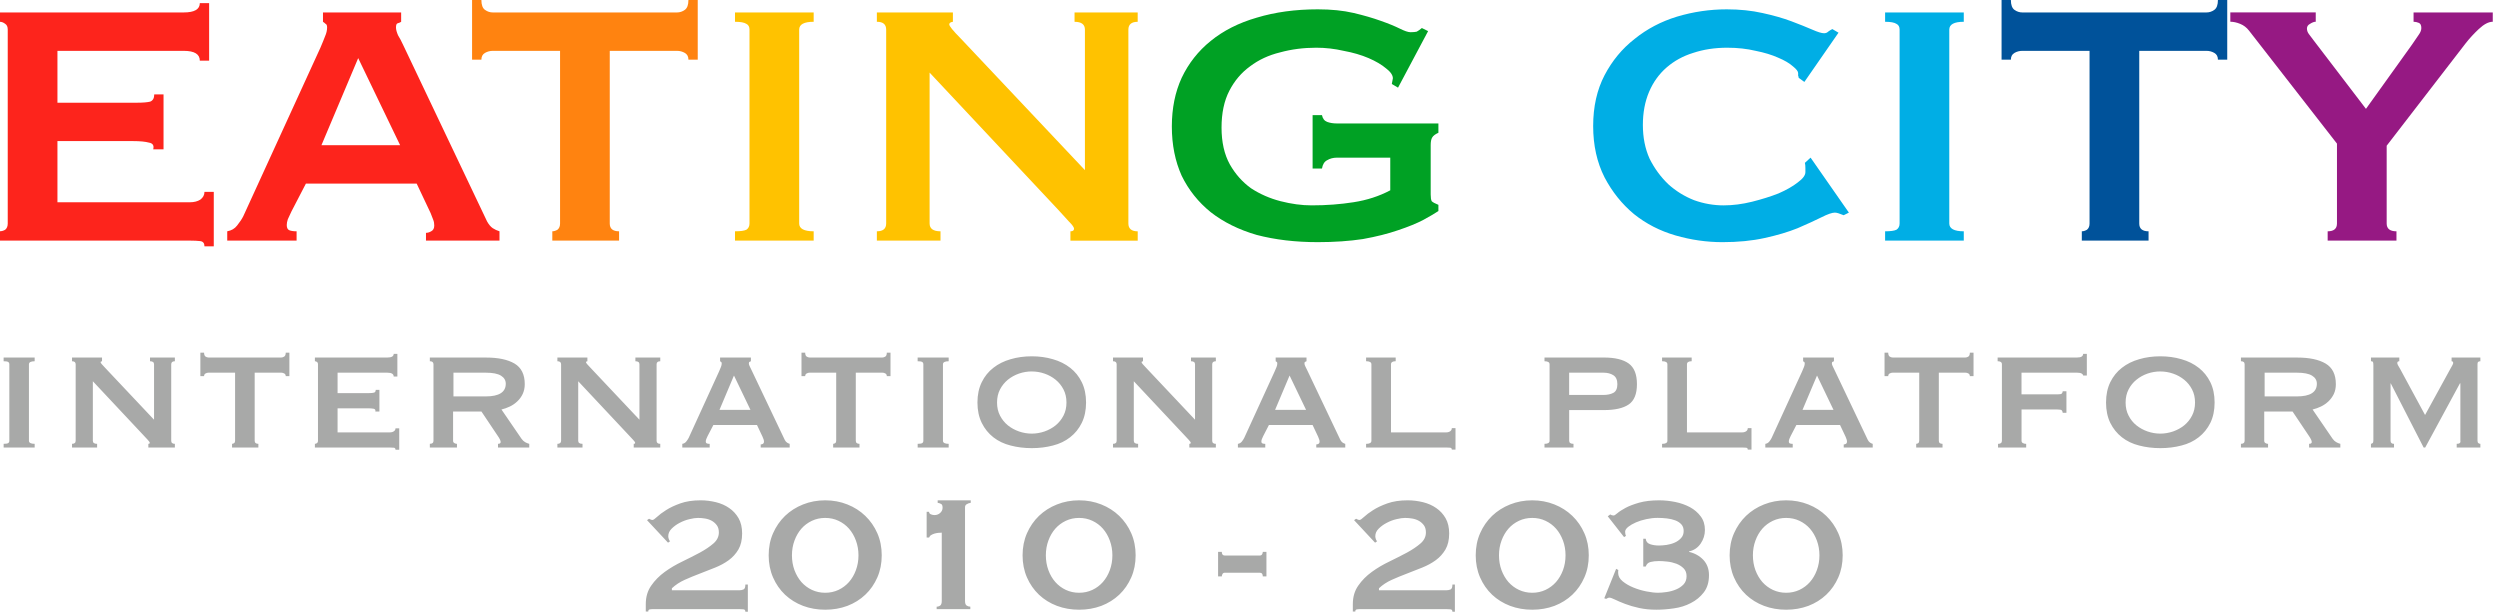 <svg xmlns="http://www.w3.org/2000/svg" width="94" height="23" viewBox="0 0 94 23">
    <g fill="none" fill-rule="evenodd">
        <g>
            <g>
                <path fill="#A8A9A8" d="M.137 16.688c.08 0 .138-.009.169-.026.03-.018.045-.049.045-.09v-2.875c0-.04-.015-.07-.045-.087-.03-.02-.088-.027-.17-.027v-.14h1.167v.14c-.142 0-.215.038-.215.114v2.876c0 .077.073.115.215.115v.138H.137v-.138zM2.708 16.688c.091 0 .137-.038.137-.115v-2.876c0-.076-.046-.114-.137-.114v-.14h1.128v.14c-.037.004-.053.016-.053.038 0 .024.056.094.169.208l1.84 1.952v-2.084c0-.076-.05-.114-.152-.114v-.14h.935v.14c-.091 0-.137.038-.137.114v2.876c0 .077.046.115.137.115v.138h-.997v-.138c.036 0 .053-.012.053-.038 0-.02-.024-.056-.072-.108-.048-.05-.103-.11-.165-.177l-1.903-2.03v2.238c0 .077.053.115.16.115v.138h-.943v-.138zM8.725 16.688c.025 0 .05-.009.076-.026.027-.018.038-.049.038-.09v-2.56h-.997c-.04 0-.079.011-.116.032-.034.019-.053.053-.053.099h-.139v-.883h.139c0 .07.019.12.053.146.037.024.075.037.116.037h2.733c.04 0 .078-.013.114-.037.037-.027.055-.075.055-.146h.137v.883h-.137c0-.046-.018-.08-.055-.1-.036-.02-.074-.031-.114-.031h-.999v2.56c0 .078.047.116.139.116v.138h-.99v-.138zM14.803 14.16c0-.099-.079-.147-.238-.147h-1.872v.768h1.181c.087 0 .151-.006.192-.019.04-.012.061-.047.061-.103h.139v.815h-.153c.014-.057-.006-.092-.062-.105-.056-.012-.136-.017-.238-.017h-1.12v.905h1.964c.062 0 .113-.013.154-.042.04-.027.06-.065.06-.111h.14v.807h-.14c0-.046-.02-.073-.06-.077-.041-.005-.092-.007-.154-.007H11.84v-.139c.026 0 .051-.009.078-.027.025-.018.038-.047.038-.089v-2.874c0-.042-.013-.07-.038-.089-.027-.018-.052-.026-.078-.026v-.14h2.725c.16 0 .238-.046.238-.138h.138v.854h-.138zM18.265 14.905c.501 0 .752-.16.752-.477 0-.129-.061-.23-.18-.303-.121-.075-.312-.112-.572-.112H17.05v.892h1.214zm.015-1.461c.455 0 .81.075 1.067.226.255.152.384.41.384.774 0 .138-.027.261-.078.37-.05.106-.118.199-.203.278-.084.08-.178.145-.28.193-.102.049-.208.086-.315.112l.753 1.099c.04.057.086.099.134.127.048.028.1.05.158.065v.139h-1.175v-.14c.067 0 .1-.022.1-.068 0-.05-.038-.13-.116-.24l-.606-.905h-1.067v1.1c0 .04.017.07.05.087.034.02.066.027.096.027v.139h-1.02v-.14c.091 0 .137-.037.137-.114v-2.875c0-.077-.046-.116-.137-.116v-.138h2.118zM20.958 16.688c.092 0 .139-.038.139-.115v-2.876c0-.076-.047-.114-.139-.114v-.14h1.128v.14c-.035.004-.053.016-.053.038 0 .024.056.094.17.208l1.84 1.952v-2.084c0-.076-.05-.114-.152-.114v-.14h.935v.14c-.092 0-.138.038-.138.114v2.876c0 .077.046.115.138.115v.138h-.998v-.138c.037 0 .054-.012.054-.038 0-.02-.024-.056-.073-.108-.048-.05-.103-.11-.165-.177l-1.903-2.03v2.238c0 .077.053.115.161.115v.138h-.944v-.138zM28.218 15.412l-.621-1.292-.545 1.292h1.166zm-2.564 1.277c.063-.01.112-.04.15-.088.038-.049.069-.094.09-.136l1.143-2.499.072-.172c.018-.044.027-.086.027-.127 0-.032-.007-.05-.02-.057-.012-.01-.026-.018-.041-.027v-.14h1.159v.14c-.016.009-.032.017-.05.022-.018.006-.027.026-.027.062 0 .03.012.069.035.112.022.043.047.093.072.149l1.244 2.614c.025.046.053.08.085.1.03.02.063.036.099.047v.137h-1.09v-.115c.025 0 .052-.007.081-.022.028-.017.042-.044.042-.084 0-.032-.005-.06-.015-.086l-.04-.1-.207-.438h-1.641l-.216.415c-.02.042-.037.079-.05.112-.012.033-.019.062-.019.089 0 .04.013.065.04.075.025.011.06.017.107.017v.137h-1.03v-.137zM31.327 16.688c.025 0 .05-.009.076-.026.027-.018.038-.049.038-.09v-2.56h-.997c-.04 0-.079.011-.116.032-.034.019-.053.053-.053.099h-.139v-.883h.139c0 .07.019.12.053.146.037.024.075.037.116.037h2.733c.04 0 .079-.013.114-.037.036-.027.053-.075.053-.146h.139v.883h-.139c0-.046-.017-.08-.053-.1-.035-.02-.074-.031-.114-.031h-.999v2.56c0 .078.047.116.139.116v.138h-.99v-.138zM34.504 16.688c.081 0 .138-.009.169-.026.03-.018.045-.049.045-.09v-2.875c0-.04-.015-.07-.045-.087-.03-.02-.088-.027-.17-.027v-.14h1.167v.14c-.142 0-.215.038-.215.114v2.876c0 .077.073.115.215.115v.138h-1.166v-.138zM38.794 13.966c-.164 0-.324.027-.479.08-.156.054-.296.132-.42.232-.121.1-.22.222-.294.364-.075.145-.112.308-.112.493 0 .184.037.348.112.492.074.144.173.266.295.366.123.099.263.175.42.23.154.053.314.081.478.081.164 0 .324-.028.48-.081.155-.055.295-.131.418-.23.122-.1.221-.222.295-.366.075-.144.112-.308.112-.492 0-.185-.037-.348-.112-.493-.074-.142-.173-.265-.295-.364-.123-.1-.263-.178-.419-.231-.155-.054-.315-.08-.479-.08m0-.57c.282 0 .546.036.794.109.248.07.465.178.65.323.184.142.33.323.436.54.107.218.162.473.162.766 0 .291-.055.548-.162.766-.106.216-.252.397-.437.54-.184.145-.401.249-.649.311-.248.065-.512.098-.794.098-.282 0-.546-.033-.794-.098-.248-.062-.465-.166-.65-.31-.183-.144-.33-.325-.436-.541-.107-.218-.162-.475-.162-.766 0-.293.055-.548.162-.765.106-.218.253-.399.437-.541.184-.145.401-.252.649-.323.248-.073.512-.109.794-.109M41.849 16.688c.091 0 .137-.038.137-.115v-2.876c0-.076-.046-.114-.137-.114v-.14h1.128v.14c-.037.004-.053.016-.053.038 0 .024.055.094.169.208l1.84 1.952v-2.084c0-.076-.05-.114-.152-.114v-.14h.935v.14c-.091 0-.137.038-.137.114v2.876c0 .077.046.115.137.115v.138h-.997v-.138c.035 0 .053-.012.053-.038 0-.02-.024-.056-.072-.108-.049-.05-.103-.11-.165-.177l-1.904-2.03v2.238c0 .077.054.115.162.115v.138h-.944v-.138zM49.109 15.412l-.621-1.292-.545 1.292h1.166zm-2.564 1.277c.062-.01.112-.04.15-.088.038-.049.067-.094.088-.136l1.144-2.499.073-.172c.017-.044.026-.086.026-.127 0-.032-.006-.05-.019-.057-.012-.01-.026-.018-.042-.027v-.14h1.16v.14c-.016.009-.033.017-.05.022-.02.006-.027.026-.027.062 0 .03.011.069.034.112.023.043.047.093.073.149l1.243 2.614c.026.046.054.08.084.1.03.02.064.036.1.047v.137h-1.09v-.115c.026 0 .053-.007.082-.022.028-.017.042-.044.042-.084 0-.032-.005-.06-.017-.086-.01-.025-.021-.06-.038-.1l-.207-.438h-1.643l-.214.415c-.02.042-.037.079-.05.112-.013.033-.019.062-.019.089 0 .04.013.065.04.075.025.011.06.017.106.017v.137h-1.029v-.137zM52.478 13.443v.139c-.118 0-.177.04-.177.116v2.56h2.072c.063 0 .114-.015.154-.043.04-.028.061-.067.061-.118h.139v.807h-.139c0-.041-.02-.065-.06-.07-.041-.005-.092-.008-.155-.008h-3.008v-.137c.133 0 .2-.039.2-.116v-2.875c0-.077-.067-.116-.2-.116v-.139h1.113zM60.29 14.85c.15 0 .273-.027.373-.079.1-.054.15-.163.15-.327 0-.159-.05-.27-.15-.335-.1-.064-.224-.096-.372-.096H59v.837h1.29zm-2.026-1.152c0-.077-.063-.115-.191-.115v-.14h2.233c.414 0 .726.075.933.224.207.15.31.408.31.777 0 .37-.103.624-.31.764-.207.142-.519.211-.933.211h-1.305v1.154c0 .077.054.115.162.115v.139h-1.09v-.139c.128 0 .191-.038.191-.115v-2.875zM63.607 13.443v.139c-.119 0-.177.04-.177.116v2.56h2.072c.062 0 .113-.015.154-.043.04-.028.06-.067.06-.118h.14v.807h-.14c0-.041-.02-.065-.06-.07-.04-.005-.092-.008-.154-.008h-3.008v-.137c.133 0 .2-.039.2-.116v-2.875c0-.077-.067-.116-.2-.116v-.139h1.113zM68.94 15.412l-.62-1.292-.546 1.292h1.166zm-2.563 1.277c.062-.01.111-.04.15-.088.038-.049.067-.094.087-.136l1.145-2.499c.03-.071.055-.128.072-.172.018-.044.027-.086.027-.127 0-.032-.006-.05-.02-.057-.012-.01-.026-.018-.041-.027v-.14h1.159v.14c-.016.009-.032.017-.05.022-.019.006-.027.026-.027.062 0 .03.012.069.035.112.023.043.047.093.072.149l1.244 2.614c.025.046.053.08.084.1.03.02.063.036.1.047v.137h-1.09v-.115c.026 0 .052-.007.08-.022.03-.017.042-.044.042-.084 0-.032-.004-.06-.015-.086l-.038-.1-.207-.438h-1.643l-.215.415c-.02.042-.037.079-.05.112-.012.033-.018.062-.018.089 0 .04.012.065.038.075.026.011.062.017.108.017v.137h-1.03v-.137zM72.049 16.688c.025 0 .05-.009.076-.026.026-.018.038-.049.038-.09v-2.56h-.997c-.04 0-.079.011-.116.032-.035.019-.053.053-.053.099h-.138v-.883h.138c0 .07.018.12.053.146.037.024.075.037.116.037h2.733c.04 0 .079-.013.114-.037.036-.027.053-.075.053-.146h.139v.883h-.139c0-.046-.017-.08-.053-.1-.035-.02-.074-.031-.114-.031H72.9v2.56c0 .078.047.116.139.116v.138h-.99v-.138zM78.326 14.12c0-.026-.017-.05-.053-.073-.035-.022-.098-.035-.184-.035h-2.08v.816h1.35c.087 0 .142-.009.162-.028.02-.016.033-.047.038-.088h.139v.809h-.139c-.005-.042-.018-.073-.038-.095-.02-.019-.075-.029-.161-.029h-1.35v1.176c0 .04.017.07.052.088.036.019.077.028.122.028v.137h-1.058v-.137c.098 0 .146-.04.146-.116v-2.875c0-.078-.053-.116-.161-.116v-.139h2.978c.086 0 .149-.012.184-.038.036-.025.053-.058.053-.1h.139v.816h-.139zM81.228 13.966c-.164 0-.324.027-.48.08-.155.054-.295.132-.418.232-.124.1-.222.222-.295.364-.075.145-.112.308-.112.493 0 .184.037.348.112.492.073.144.171.266.295.366.123.099.263.175.419.23.155.053.315.081.479.081.162 0 .322-.028.479-.081.156-.055.296-.131.419-.23.122-.1.221-.222.295-.366.075-.144.112-.308.112-.492 0-.185-.037-.348-.112-.493-.074-.142-.173-.265-.295-.364-.123-.1-.263-.178-.42-.231-.156-.054-.316-.08-.478-.08m0-.57c.28 0 .546.036.794.109.248.07.465.178.649.323.184.142.33.323.437.54.107.218.161.473.161.766 0 .291-.054.548-.16.766-.108.216-.254.397-.438.54-.184.145-.401.249-.65.311-.247.065-.512.098-.793.098-.282 0-.547-.033-.794-.098-.25-.062-.465-.166-.65-.31-.184-.144-.33-.325-.437-.541-.106-.218-.16-.475-.16-.766 0-.293.054-.548.16-.765.107-.218.253-.399.437-.541.185-.145.4-.252.65-.323.247-.073.512-.109.794-.109M86.362 14.905c.502 0 .752-.16.752-.477 0-.129-.06-.23-.18-.303-.121-.075-.31-.112-.572-.112H85.15v.892h1.212zm.015-1.461c.456 0 .81.075 1.067.226.256.152.384.41.384.774 0 .138-.025.261-.076.37-.052.106-.12.199-.203.278-.086.08-.18.145-.281.193-.103.049-.207.086-.315.112l.752 1.099c.04.057.086.099.135.127.048.028.101.05.157.065v.139h-1.175v-.14c.067 0 .1-.022.1-.068 0-.05-.038-.13-.114-.24l-.607-.905h-1.066v1.1c0 .04.015.07.05.087.032.02.064.027.094.027v.139h-1.02v-.14c.092 0 .139-.037.139-.114v-2.875c0-.077-.047-.116-.139-.116v-.138h2.118zM89.148 16.688c.025-.005.047-.016.065-.03.017-.015.026-.051.026-.107v-2.814c0-.073-.006-.116-.019-.132-.012-.016-.037-.022-.072-.022v-.14h1.066v.14c-.051 0-.076.022-.076.067 0 .022.008.049.026.082s.045.08.082.142l.936 1.73.944-1.722.084-.15c.02-.038.03-.065.03-.082 0-.045-.02-.067-.06-.067v-.14h1.082v.14c-.027 0-.05.005-.074.018-.023.014-.034.04-.034.081v2.89c0 .041.011.072.034.09.024.017.047.026.074.026v.138h-.89v-.138c.107 0 .153-.038.138-.115v-2.16h-.016l-1.306 2.413h-.06l-1.236-2.413h.008-.015v2.16c0 .077.043.115.13.115v.138h-.867v-.138zM28.119 23.002h-.093c0-.056-.024-.086-.072-.091-.048-.005-.1-.008-.158-.008h-3.23c-.056 0-.102.004-.139.011-.036.008-.053.035-.053.08h-.093v-.276c0-.272.068-.505.204-.698.135-.196.305-.368.51-.517.204-.148.424-.277.66-.39.236-.114.455-.226.66-.335.204-.111.375-.226.51-.344.135-.116.204-.256.204-.415 0-.107-.024-.195-.074-.265-.048-.068-.11-.124-.186-.169-.078-.043-.162-.073-.255-.088-.091-.016-.181-.023-.268-.023-.086 0-.194.014-.322.046-.129.03-.25.076-.369.139-.117.06-.218.135-.302.219-.085.084-.127.18-.127.287 0 .026.006.059.019.1.013.042.029.07.05.085l-.077.055-.79-.847.076-.053.062.03c.02.01.044.016.069.016.03 0 .086-.039.169-.116.081-.077.194-.162.338-.253.142-.092.321-.177.536-.254.215-.077.471-.116.767-.116.195 0 .385.025.572.07.187.046.355.119.5.22.146.099.262.227.353.382.089.157.134.35.134.574 0 .241-.047.44-.138.6-.093.159-.214.294-.365.405-.151.11-.321.202-.51.278-.19.078-.383.153-.58.228-.197.074-.386.153-.568.234-.181.082-.342.187-.48.316v.076h2.533c.058 0 .11-.01.158-.03.048-.02.072-.083.072-.185h.093v1.022zM31.027 19.474c-.179 0-.344.035-.499.108-.152.072-.285.17-.395.295-.11.126-.196.274-.26.447-.064.172-.096.356-.096.556 0 .201.032.386.095.559.065.172.152.32.26.445.111.125.244.224.396.296.155.072.32.108.5.108.178 0 .345-.036.499-.108.153-.072.284-.171.395-.296.11-.126.197-.273.26-.445.064-.173.097-.358.097-.559 0-.2-.033-.384-.097-.556-.063-.173-.15-.32-.26-.447-.11-.125-.242-.223-.395-.295-.154-.073-.32-.108-.5-.108m0-.662c.298 0 .575.052.834.155.258.102.483.246.674.43.192.185.343.403.453.653.11.251.165.528.165.83 0 .304-.055.58-.165.831-.11.25-.26.469-.453.65-.191.181-.416.321-.674.42-.26.096-.536.144-.834.144-.296 0-.574-.048-.832-.145-.258-.098-.484-.238-.676-.418-.192-.182-.343-.4-.452-.65-.11-.252-.165-.528-.165-.832 0-.302.054-.579.165-.83.11-.25.26-.468.452-.654.192-.183.418-.327.676-.429.258-.103.536-.155.832-.155M35.218 22.811c.05 0 .096-.015.133-.042.04-.03.059-.087.059-.173v-2.568c-.036 0-.08.002-.127.007-.049.005-.096.014-.143.027-.045.014-.087.03-.126.055-.038.021-.064.054-.08.095h-.092v-.968h.091c0 .045.023.077.07.095.046.018.089.028.13.028.087 0 .161-.028.218-.081.06-.055.09-.119.09-.196 0-.072-.017-.119-.05-.138-.033-.022-.078-.037-.135-.047v-.093H36.5v.093c-.063.01-.113.028-.154.055-.042.024-.061.062-.061.113v3.523c0 .086.019.144.061.173.04.027.088.042.138.042v.092h-1.266v-.092zM40.575 19.474c-.18 0-.345.035-.5.108-.152.072-.284.17-.395.295-.11.126-.197.274-.26.447-.064.172-.096.356-.096.556 0 .201.032.386.096.559.063.172.15.32.26.445.11.125.243.224.395.296.155.072.32.108.5.108.179 0 .345-.036.499-.108.154-.072.284-.171.395-.296.11-.126.197-.273.26-.445.064-.173.097-.358.097-.559 0-.2-.033-.384-.097-.556-.063-.173-.15-.32-.26-.447-.11-.125-.241-.223-.395-.295-.154-.073-.32-.108-.5-.108m0-.662c.298 0 .575.052.834.155.258.102.483.246.675.43.191.185.343.403.452.653.11.251.165.528.165.83 0 .304-.055.58-.165.831-.11.25-.26.469-.452.65-.192.181-.417.321-.675.42-.26.096-.536.144-.833.144-.296 0-.575-.048-.833-.145-.259-.098-.484-.238-.676-.418-.191-.182-.343-.4-.452-.65-.11-.252-.165-.528-.165-.832 0-.302.055-.579.165-.83.11-.25.26-.468.452-.654.192-.183.417-.327.676-.429.258-.103.537-.155.833-.155M46.054 21.534c-.04 0-.07.016-.087.046-.018.032-.027.061-.027.092H45.8v-.922h.139c0 .092.038.138.114.138h1.313c.04 0 .07-.015.089-.046.017-.03.026-.061.026-.092h.137v.922h-.137c0-.092-.038-.138-.115-.138h-1.313zM54.704 23.002h-.093c0-.056-.024-.086-.072-.091-.049-.005-.1-.008-.158-.008h-3.23c-.057 0-.102.004-.14.011-.035.008-.053.035-.053.08h-.092v-.276c0-.272.068-.505.204-.698.135-.196.305-.368.511-.517.203-.148.423-.277.66-.39.234-.114.454-.226.66-.335.203-.111.374-.226.51-.344.135-.116.203-.256.203-.415 0-.107-.024-.195-.073-.265-.05-.068-.111-.124-.188-.169-.077-.043-.161-.073-.254-.088-.091-.016-.181-.023-.268-.023-.086 0-.194.014-.323.046-.128.03-.25.076-.368.139-.117.06-.219.135-.302.219-.086.084-.127.18-.127.287 0 .026.006.059.019.1.012.042.029.07.05.085l-.077.055-.79-.847.076-.053.062.03c.02.01.043.016.069.016.03 0 .086-.039.169-.116.081-.077.194-.162.338-.253.142-.092.321-.177.536-.254.215-.077.471-.116.767-.116.195 0 .385.025.573.07.186.046.353.119.498.22.146.099.263.227.353.382.09.157.135.35.135.574 0 .241-.047.44-.138.6-.093.159-.214.294-.365.405-.151.11-.321.202-.51.278-.19.078-.383.153-.58.228-.197.074-.386.153-.568.234-.182.082-.342.187-.479.316v.076h2.532c.057 0 .11-.01.158-.03.048-.02.072-.083.072-.185h.093v1.022zM57.612 19.474c-.179 0-.344.035-.5.108-.152.072-.284.17-.394.295-.11.126-.196.274-.26.447-.064.172-.096.356-.096.556 0 .201.032.386.095.559.065.172.151.32.26.445.111.125.243.224.396.296.155.072.32.108.5.108.178 0 .345-.036.498-.108.154-.072.285-.171.396-.296.11-.126.196-.273.261-.445.064-.173.096-.358.096-.559 0-.2-.032-.384-.096-.556-.065-.173-.15-.32-.261-.447-.111-.125-.242-.223-.396-.295-.153-.073-.32-.108-.499-.108m0-.662c.297 0 .574.052.834.155.257.102.482.246.674.43.192.185.343.403.452.653.111.251.166.528.166.83 0 .304-.055.58-.166.831-.109.25-.26.469-.452.65-.192.181-.417.321-.674.42-.26.096-.537.144-.834.144-.296 0-.574-.048-.832-.145-.258-.098-.484-.238-.676-.418-.192-.182-.343-.4-.452-.65-.11-.252-.165-.528-.165-.832 0-.302.054-.579.165-.83.109-.25.26-.468.452-.654.192-.183.418-.327.676-.429.258-.103.536-.155.832-.155M60.452 19.413l.093-.07c.04.027.084.04.13.04.025 0 .072-.031.142-.09.068-.06.17-.123.302-.196.133-.072.304-.136.51-.196.208-.058.46-.089.757-.089.2 0 .4.022.603.062.2.041.385.106.553.195.165.09.301.206.405.348.106.14.158.31.158.51 0 .186-.054.356-.16.512-.108.156-.254.255-.439.295v.016c.22.051.4.153.542.303.14.152.21.344.21.573 0 .261-.064.477-.195.647-.13.169-.292.303-.488.402-.194.102-.407.168-.64.2-.233.034-.451.05-.656.05-.231 0-.446-.021-.645-.064-.2-.044-.376-.095-.529-.154-.154-.059-.28-.112-.381-.162-.1-.048-.17-.074-.211-.074-.025 0-.047.007-.065.017-.018.01-.037.021-.057.03l-.07-.023.446-1.107.084.046c-.005.011-.008.028-.008.055v.053c0 .118.058.224.17.316.111.091.246.17.402.233.156.065.32.113.492.147.17.033.315.05.433.05.093 0 .2-.009.326-.027.125-.018.243-.05.354-.097.109-.045.203-.108.28-.188.075-.079.115-.183.115-.31 0-.124-.037-.222-.112-.297-.074-.074-.165-.131-.272-.173-.108-.04-.222-.068-.342-.08-.12-.014-.225-.02-.31-.02-.124 0-.23.012-.319.035-.09.023-.15.08-.18.172h-.093v-1.045h.093c.009.103.065.17.164.204.1.034.21.05.334.05.083 0 .177-.008.285-.022.106-.017.208-.044.303-.086.094-.04.174-.098.24-.169.068-.071.1-.16.1-.269 0-.103-.028-.185-.087-.25-.06-.065-.136-.115-.23-.15-.095-.035-.2-.06-.315-.073-.115-.013-.232-.02-.35-.02-.138 0-.279.016-.421.047-.144.03-.274.072-.393.123-.117.051-.213.108-.29.168-.077.063-.115.124-.115.186 0 .02.003.045.008.074.004.027.011.055.023.079l-.07.046-.614-.783zM67.16 19.474c-.18 0-.345.035-.5.108-.152.072-.285.17-.395.295-.11.126-.197.274-.26.447-.064.172-.096.356-.096.556 0 .201.032.386.095.559.064.172.152.32.26.445.111.125.244.224.396.296.155.072.32.108.5.108.178 0 .345-.036.499-.108.153-.072.284-.171.395-.296.11-.126.197-.273.26-.445.064-.173.097-.358.097-.559 0-.2-.033-.384-.097-.556-.063-.173-.15-.32-.26-.447-.11-.125-.242-.223-.395-.295-.154-.073-.32-.108-.5-.108m0-.662c.296 0 .575.052.834.155.258.102.483.246.674.43.192.185.343.403.453.653.11.251.165.528.165.83 0 .304-.055.58-.165.831-.11.25-.26.469-.453.65-.191.181-.416.321-.674.42-.26.096-.538.144-.834.144-.296 0-.574-.048-.832-.145-.259-.098-.484-.238-.676-.418-.192-.182-.343-.4-.452-.65-.11-.252-.165-.528-.165-.832 0-.302.054-.579.165-.83.11-.25.26-.468.452-.654.192-.183.417-.327.676-.429.258-.103.536-.155.832-.155" transform="translate(-1016 -136) translate(1016 136)"/>
                <path fill="#FD241C" d="M7.863 2.282V.118h-.35c0 .233-.203.35-.604.35H0V.82c.065 0 .13.026.196.077.063.04.095.111.095.215v7.292c0 .104-.032.182-.095.234-.065.038-.131.057-.196.057v.352h7.143c.156 0 .286.006.388.019.105.014.157.079.157.196h.35V7.214h-.35c0 .118-.052.215-.157.293-.102.064-.232.098-.388.098H2.16v-2.3h2.84c.261 0 .462.019.604.058.143.024.195.111.157.252h.388V3.55H5.8c0 .142-.052.234-.156.272-.103.025-.266.04-.487.04H2.16v-1.95H6.91c.401 0 .603.123.603.37h.351zM12.086 5.46l1.382-3.275 1.577 3.275h-2.96zM8.544 9.047h2.608v-.35c-.117 0-.208-.014-.272-.039-.066-.028-.098-.093-.098-.197 0-.064.013-.135.039-.214.039-.09.085-.188.135-.292l.546-1.052h4.165l.525 1.111.098.252c.027.067.038.138.038.215 0 .105-.038.177-.116.216-.066.038-.13.058-.195.058v.292h2.764v-.35c-.091-.028-.175-.067-.254-.118-.077-.052-.147-.136-.213-.253l-3.153-6.63c-.065-.142-.13-.265-.195-.37-.05-.117-.077-.214-.077-.293 0-.09.019-.142.058-.156.05-.012.098-.032.136-.057V.468h-2.939V.82c.04.025.073.053.098.077.038.014.057.059.057.136 0 .105-.025.216-.077.333-.038.104-.098.247-.175.429l-2.9 6.336c-.052.105-.13.22-.233.35-.09.118-.215.188-.37.216v.35z" transform="translate(-1016 -136) translate(1016 136)"/>
                <path fill="#FF8310" d="M20.767 8.697v.35h2.51v-.35c-.234 0-.35-.098-.35-.292V1.912h2.529c.104 0 .202.025.292.077.092.052.137.136.137.255h.35V0h-.35c0 .183-.045.307-.137.372-.09.065-.188.096-.292.096h-6.928c-.104 0-.2-.031-.292-.096C18.146.307 18.1.183 18.1 0h-.35v2.244h.35c0-.119.046-.203.136-.255.091-.052.188-.077.292-.077h2.53v6.493c0 .103-.032.18-.097.233-.065.038-.13.059-.194.059" transform="translate(-1016 -136) translate(1016 136)"/>
                <path fill="#FFC200" d="M27.636 9.047h2.958v-.35c-.363 0-.545-.1-.545-.294v-7.29c0-.196.182-.294.545-.294v-.35h-2.958v.35c.209 0 .35.027.429.079.077.038.116.11.116.215v7.29c0 .104-.039.183-.116.234-.08.04-.22.06-.429.06v.35zM32.969 9.047h2.394v-.35c-.274 0-.41-.1-.41-.294V2.73l4.827 5.148c.155.17.292.319.41.45.129.128.194.219.194.27 0 .067-.046.1-.136.1v.35h2.53v-.35c-.233 0-.351-.1-.351-.294v-7.29c0-.196.118-.294.35-.294v-.35h-2.374v.35c.259 0 .39.098.39.294v5.283L36.12 1.444c-.284-.287-.428-.462-.428-.527 0-.052.046-.084.137-.098v-.35H32.97v.35c.234 0 .35.098.35.294v7.29c0 .195-.116.294-.35.294v.35z" transform="translate(-1016 -136) translate(1016 136)"/>
                <path fill="#00A124" d="M53.696 1.17l-.234-.116c-.078.065-.142.11-.194.137-.053.012-.13.02-.234.02-.092 0-.228-.048-.408-.138-.183-.09-.422-.189-.72-.293-.286-.103-.623-.201-1.013-.293-.39-.09-.837-.136-1.343-.136-.844 0-1.608.105-2.296.313-.676.195-1.252.486-1.733.877-.466.377-.83.838-1.09 1.385-.245.533-.37 1.142-.37 1.831 0 .689.125 1.307.37 1.852.26.533.624.99 1.09 1.367.48.376 1.057.662 1.733.858.688.18 1.452.271 2.296.271.624 0 1.188-.04 1.694-.116.505-.091.946-.202 1.322-.332.389-.13.708-.26.954-.39.26-.142.449-.253.564-.332v-.233c-.13-.052-.213-.098-.252-.137-.026-.052-.038-.136-.038-.253V5.459c0-.129.017-.227.058-.292.038-.065.117-.123.232-.175v-.35H50.27c-.142 0-.265-.02-.37-.059-.103-.04-.168-.123-.194-.255h-.352v2.009h.352c.026-.155.09-.26.195-.313.104-.063.227-.096.37-.096h2.003v1.228c-.414.22-.875.37-1.381.448-.493.078-1.019.118-1.577.118-.376 0-.765-.054-1.167-.157-.403-.104-.773-.266-1.11-.486-.325-.234-.59-.533-.797-.897-.209-.377-.312-.84-.312-1.384 0-.547.098-1.008.293-1.385.194-.376.453-.682.777-.917.324-.246.702-.422 1.13-.526.428-.117.881-.176 1.362-.176.35 0 .693.04 1.031.118.35.064.662.156.934.272.273.118.493.247.662.39.169.13.253.254.253.371 0 .011-.013.084-.04.214l.234.137 1.13-2.125z" transform="translate(-1016 -136) translate(1016 136)"/>
                <path fill="#00AEE5" d="M67.844 3.081l1.284-1.852-.232-.136c-.052.026-.105.057-.157.097-.04.04-.09.06-.155.06-.091 0-.24-.047-.448-.138-.207-.09-.466-.194-.779-.312-.311-.117-.675-.221-1.09-.311-.402-.09-.849-.138-1.343-.138-.635 0-1.258.092-1.868.274-.595.182-1.13.462-1.595.839-.468.364-.843.818-1.13 1.365-.284.545-.428 1.181-.428 1.91 0 .727.144 1.37.428 1.93.287.546.656 1.007 1.11 1.383.454.364.973.63 1.557.8.584.169 1.174.253 1.771.253.584 0 1.11-.052 1.577-.155.48-.105.894-.228 1.245-.37.363-.157.662-.293.895-.41.233-.118.402-.176.506-.176.065 0 .175.033.33.098l.196-.098-1.44-2.067-.214.196c.013.052.019.116.019.195v.155c0 .118-.097.247-.292.39-.182.143-.422.28-.72.41-.298.118-.63.22-.993.312-.363.09-.72.137-1.07.137-.377 0-.747-.065-1.11-.195-.363-.143-.687-.344-.973-.603-.285-.274-.519-.594-.7-.956-.17-.377-.253-.8-.253-1.27 0-.466.079-.882.234-1.246.155-.364.376-.67.66-.917.286-.247.618-.429.994-.545.39-.13.817-.196 1.284-.196.39 0 .746.04 1.071.118.324.064.603.15.836.253.247.103.435.214.566.332.128.103.193.187.193.252v.098c.014.025.02.052.02.078l.214.156zM70.88 9.047h2.958v-.35c-.363 0-.545-.1-.545-.294v-7.29c0-.196.182-.294.545-.294v-.35H70.88v.35c.209 0 .35.027.428.079.078.038.117.11.117.215v7.29c0 .104-.04.183-.117.234-.078.04-.22.06-.428.06v.35z" transform="translate(-1016 -136) translate(1016 136)"/>
                <path fill="#00529A" d="M78.276 8.697v.35h2.51v-.35c-.234 0-.35-.098-.35-.292V1.912h2.529c.104 0 .202.025.292.077.092.052.137.136.137.255h.35V0h-.35c0 .183-.045.307-.137.372-.09.065-.188.096-.292.096h-6.928c-.103 0-.2-.031-.292-.096-.09-.065-.136-.189-.136-.372h-.35v2.244h.35c0-.119.045-.203.136-.255.091-.052.189-.077.292-.077h2.53v6.493c0 .103-.032.18-.097.233-.065.038-.13.059-.194.059" transform="translate(-1016 -136) translate(1016 136)"/>
                <path fill="#961983" d="M87.87 5.402v3c0 .197-.116.295-.35.295v.35h2.587v-.35c-.246 0-.368-.098-.368-.294V5.479l2.977-3.86c.143-.182.306-.358.486-.527.195-.182.37-.274.526-.274v-.35H90.75v.35c.065 0 .13.014.195.041.066.026.097.09.097.195 0 .078-.031.163-.097.253-.052.078-.136.201-.253.37L88.96 4.093l-1.965-2.572c-.066-.091-.124-.17-.176-.234-.052-.066-.078-.137-.078-.215 0-.078.04-.136.118-.176.077-.05.148-.079.213-.079v-.35H83.86v.35c.118 0 .242.028.37.08.13.052.241.136.332.253L87.87 5.4z" transform="translate(-1016 -136) translate(1016 136)"/>
            </g>
        </g>
    </g>
</svg>
